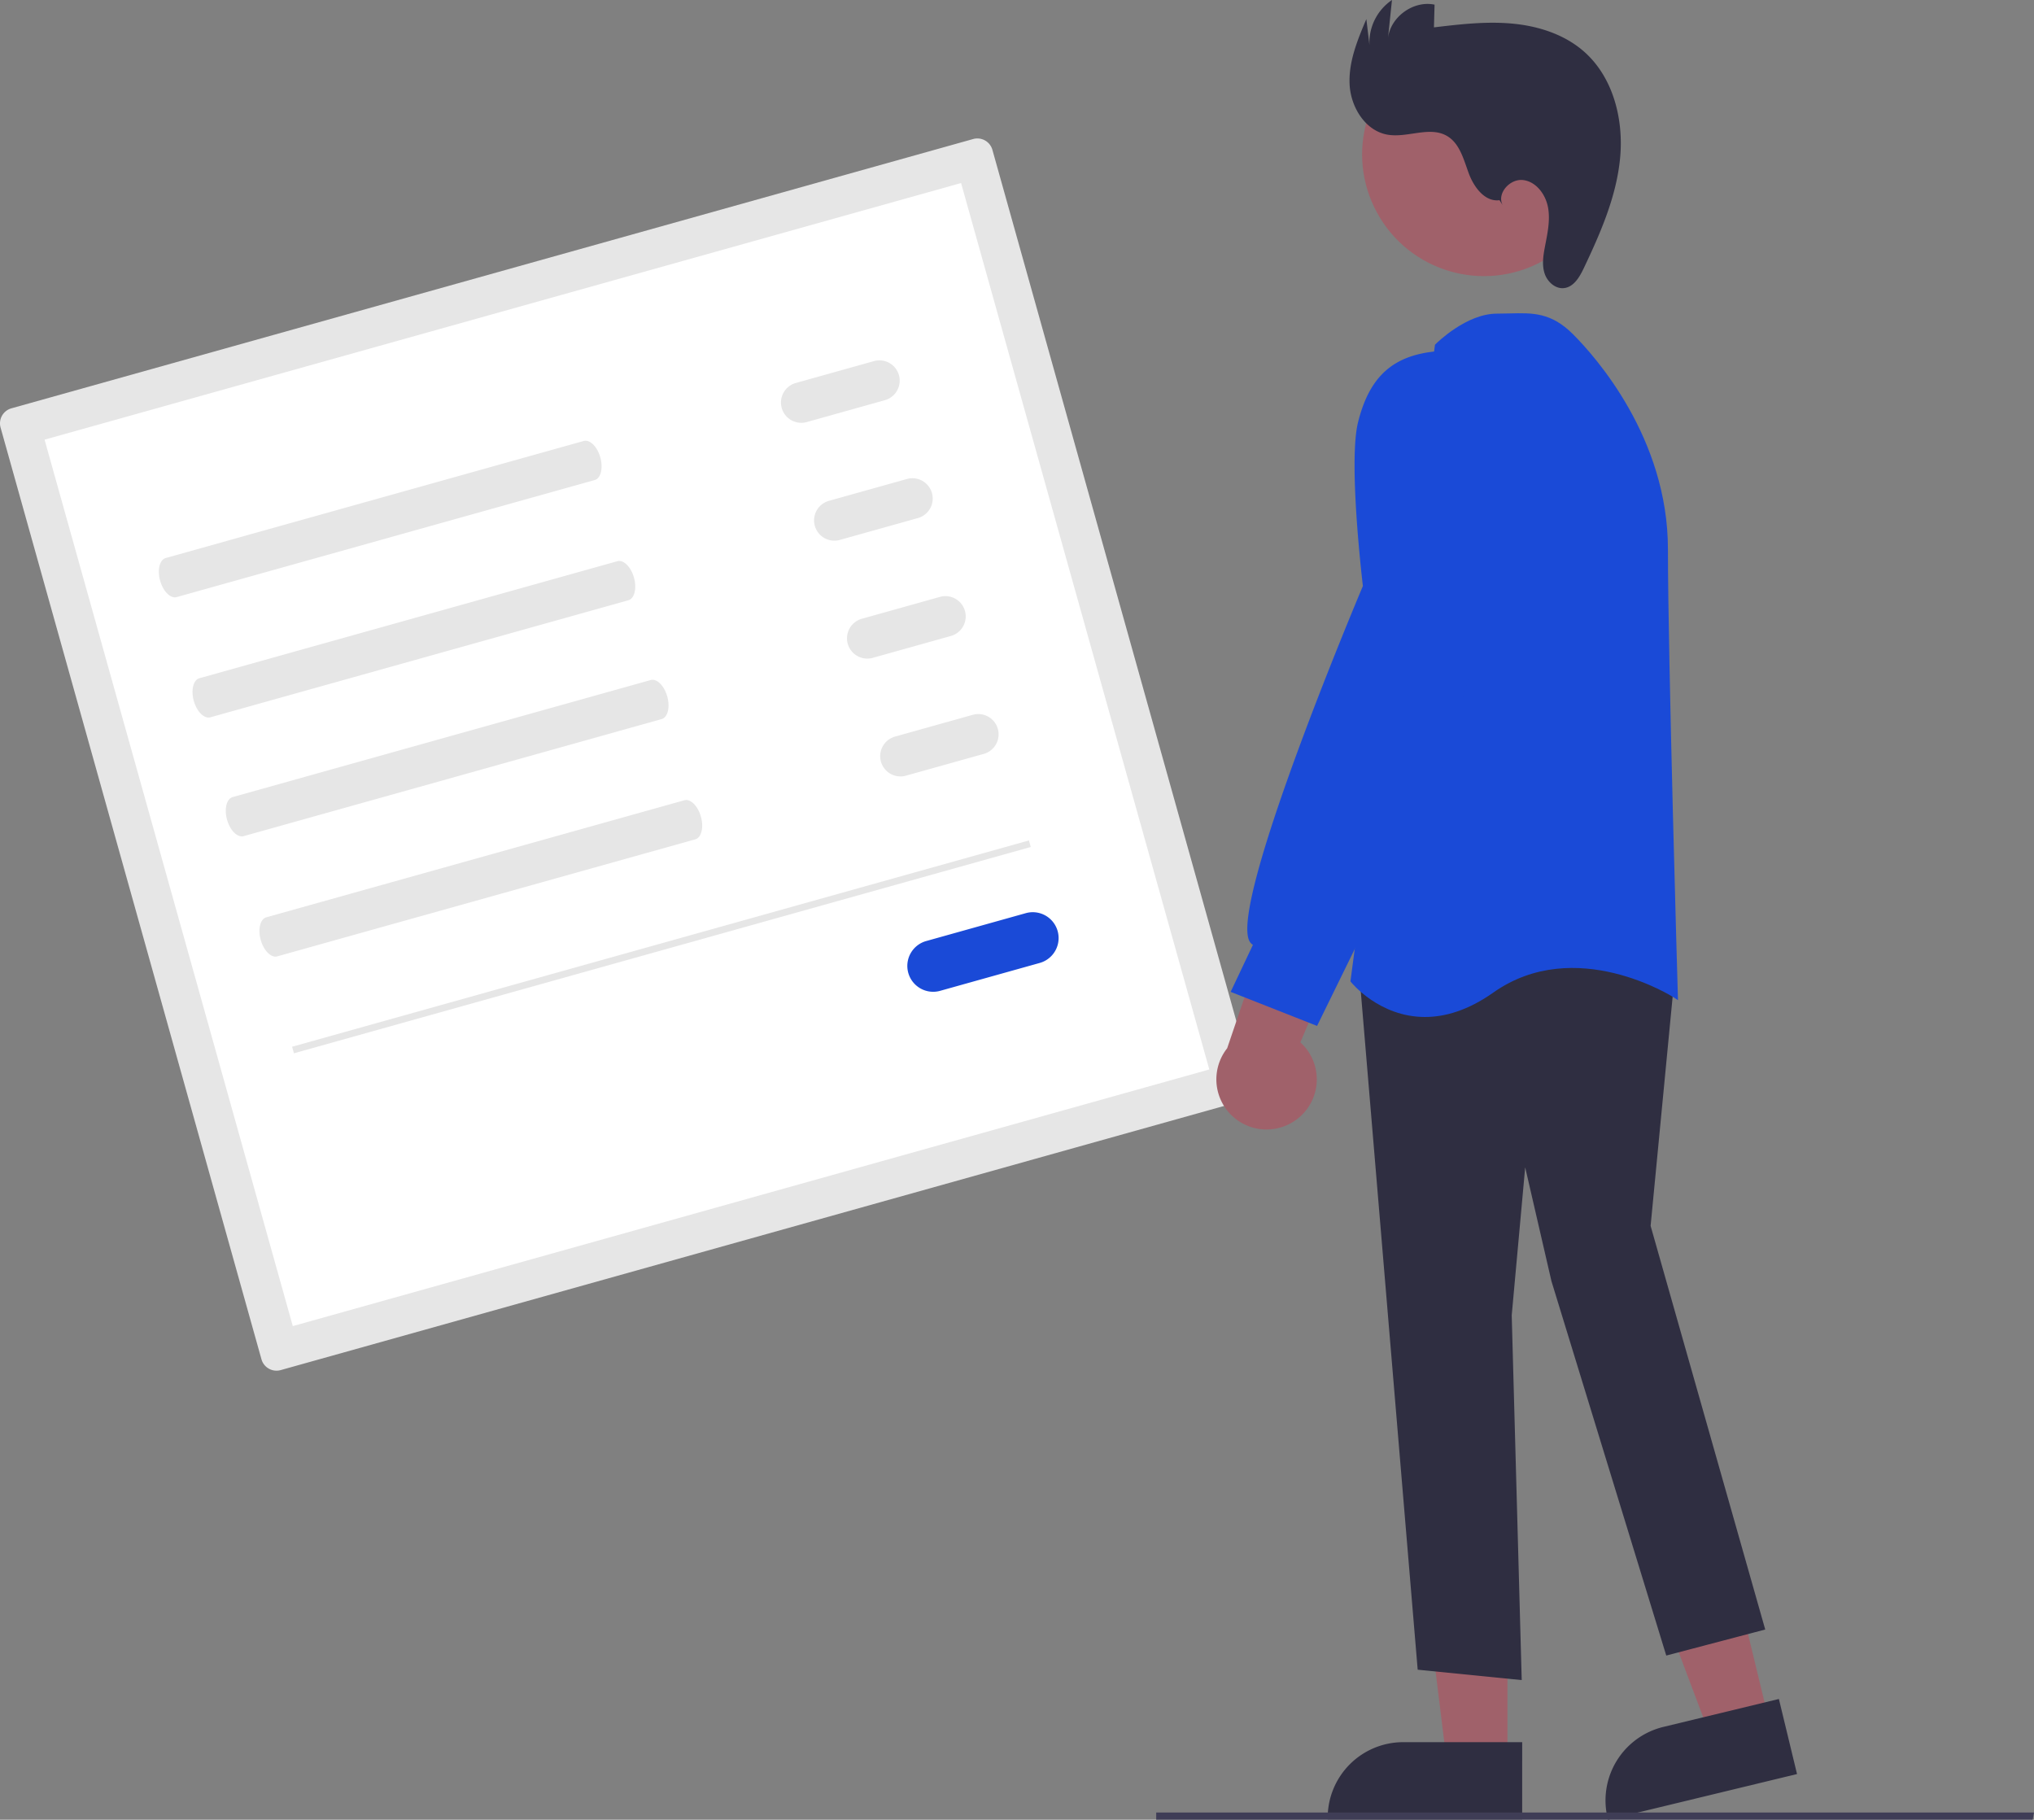 <svg xmlns="http://www.w3.org/2000/svg" width="598.111" height="535.114" data-name="Layer 1"><rect width="100%" height="100%" fill="#808080" stroke="none"/><path fill="#e6e6e6" d="M3.352 120.074A4.594 4.594 0 0 0 .17 125.73L76.886 399.71a4.594 4.594 0 0 0 5.656 3.181l282.815-79.19a4.594 4.594 0 0 0 3.182-5.657L291.823 44.065a4.594 4.594 0 0 0-5.657-3.182Z"/><path fill="#fff" d="M86.097 389.953 355.6 314.489l-72.99-260.668-269.504 75.464Z"/><path fill="#e6e6e6" d="M48.74 164.091c-1.799.504-2.54 3.49-1.653 6.658s3.071 5.335 4.87 4.832l122.917-34.418c1.798-.504 2.539-3.49 1.652-6.658s-3.072-5.335-4.87-4.832ZM58.638 199.443c-1.798.504-2.54 3.49-1.652 6.658s3.071 5.335 4.87 4.831l122.916-34.417c1.798-.504 2.54-3.49 1.653-6.658s-3.072-5.335-4.87-4.832ZM68.423 234.387c-1.798.504-2.54 3.49-1.653 6.658s3.072 5.335 4.87 4.832l122.917-34.418c1.798-.503 2.54-3.49 1.653-6.658s-3.072-5.335-4.87-4.831ZM78.322 269.74c-1.798.503-2.54 3.49-1.653 6.657s3.072 5.335 4.87 4.832l122.917-34.418c1.798-.504 2.54-3.49 1.652-6.658s-3.071-5.335-4.87-4.832ZM234.036 112.614a5.966 5.966 0 1 0 3.217 11.49l22.978-6.434a5.966 5.966 0 0 0-3.217-11.49ZM243.742 147.281a5.966 5.966 0 1 0 3.218 11.49l22.978-6.435a5.966 5.966 0 0 0-3.217-11.49ZM253.45 181.948a5.966 5.966 0 1 0 3.217 11.49l22.978-6.435a5.966 5.966 0 0 0-3.217-11.49ZM263.156 216.614a5.966 5.966 0 0 0 3.217 11.49l22.98-6.435a5.966 5.966 0 0 0-3.218-11.489Z"/><path fill="#1a4ad7" d="M272.43 276.703a7.602 7.602 0 1 0 4.1 14.64l29.28-8.198a7.602 7.602 0 0 0-4.1-14.64Z"/><path fill="#e6e6e6" d="m85.898 307.805 216.666-60.668.54 1.926L86.436 309.73z"/><path fill="#a0616a" d="m520.202 506.072-17.377 4.201-24.473-65.026 25.647-6.2z"/><path fill="#2f2e41" d="m472.845 535.114-.117-.486a22.233 22.233 0 0 1 16.367-26.805l33.999-8.219 5.336 22.073Z"/><path fill="#a0616a" d="m443.276 517.91-17.877-.001-8.505-68.956 26.385.001z"/><path fill="#2f2e41" d="m447.606 535.01-57.186-.002v-.5a22.21 22.21 0 0 1 22.208-22.207h.001l34.978.001ZM416.88 490.99 399.522 284.12l71.856-13.245.283-.051 21.032 13.52-7.32 76.133 33.704 118.7-29.102 7.658-33.758-110.086-7.726-33.477-3.959 43.5 2.94 107.278Z"/><path fill="#1a4ad7" d="m397.296 288.811-.19-.24 24.83-186.958.033-.245.175-.175c.366-.366 9.065-8.963 18.014-8.963 1.294 0 2.524-.033 3.703-.062 6.848-.178 12.257-.32 18.686 6.109 6.55 6.549 27.92 30.464 27.92 63.219 0 31.703 2.886 130.227 2.916 131.219l.04 1.39-1.166-.758c-.288-.185-29.031-18.487-53.137-1.474-7.533 5.317-14.3 7.181-20.087 7.181-13.468 0-21.622-10.096-21.737-10.243"/><circle cx="737.302" cy="227.82" r="35.815" fill="#a0616a" transform="rotate(-28.663 229.776 725.567)"/><path fill="#a0616a" d="M381.53 328.99a14.664 14.664 0 0 0 .85-22.469l20.34-47.976-26.631 4.901-15.232 44.808a14.743 14.743 0 0 0 20.673 20.736"/><path fill="#1a4ad7" d="m361.88 291.67 6.549-13.827a2.7 2.7 0 0 1-.967-1.002c-6.12-10.605 30.842-98.672 33.306-104.514-.376-3.177-4.256-36.844-1.419-48.192 3.34-13.36 10.197-19.585 22.93-20.819 14.041-1.318 17.83 17.75 17.866 17.943l.013 49.02-16.115 56.428-36.752 74.973Z"/><path fill="#2f2e41" d="M440.937 58.87c-4.294.56-7.532-3.833-9.034-7.894s-2.647-8.788-6.38-10.981c-5.1-2.997-11.625.607-17.456-.382-6.586-1.116-10.869-8.096-11.204-14.768s2.32-13.088 4.924-19.239l.91 7.645A15.16 15.16 0 0 1 409.32 0l-1.172 11.217c.735-6.284 7.505-11.153 13.696-9.851l-.184 6.683c7.607-.904 15.28-1.81 22.91-1.12s15.311 3.102 21.094 8.127c8.65 7.516 11.808 19.891 10.748 31.301s-5.77 22.128-10.68 32.482c-1.235 2.605-2.943 5.545-5.807 5.877-2.573.298-4.928-1.853-5.727-4.317s-.41-5.14.069-7.686c.724-3.846 1.636-7.777.956-11.63s-3.453-7.662-7.338-8.135-7.86 3.969-5.992 7.407Z"/><path fill="#3f3d56" d="M597.729 535.092H339.991v-2.106h258.12z"/></svg>